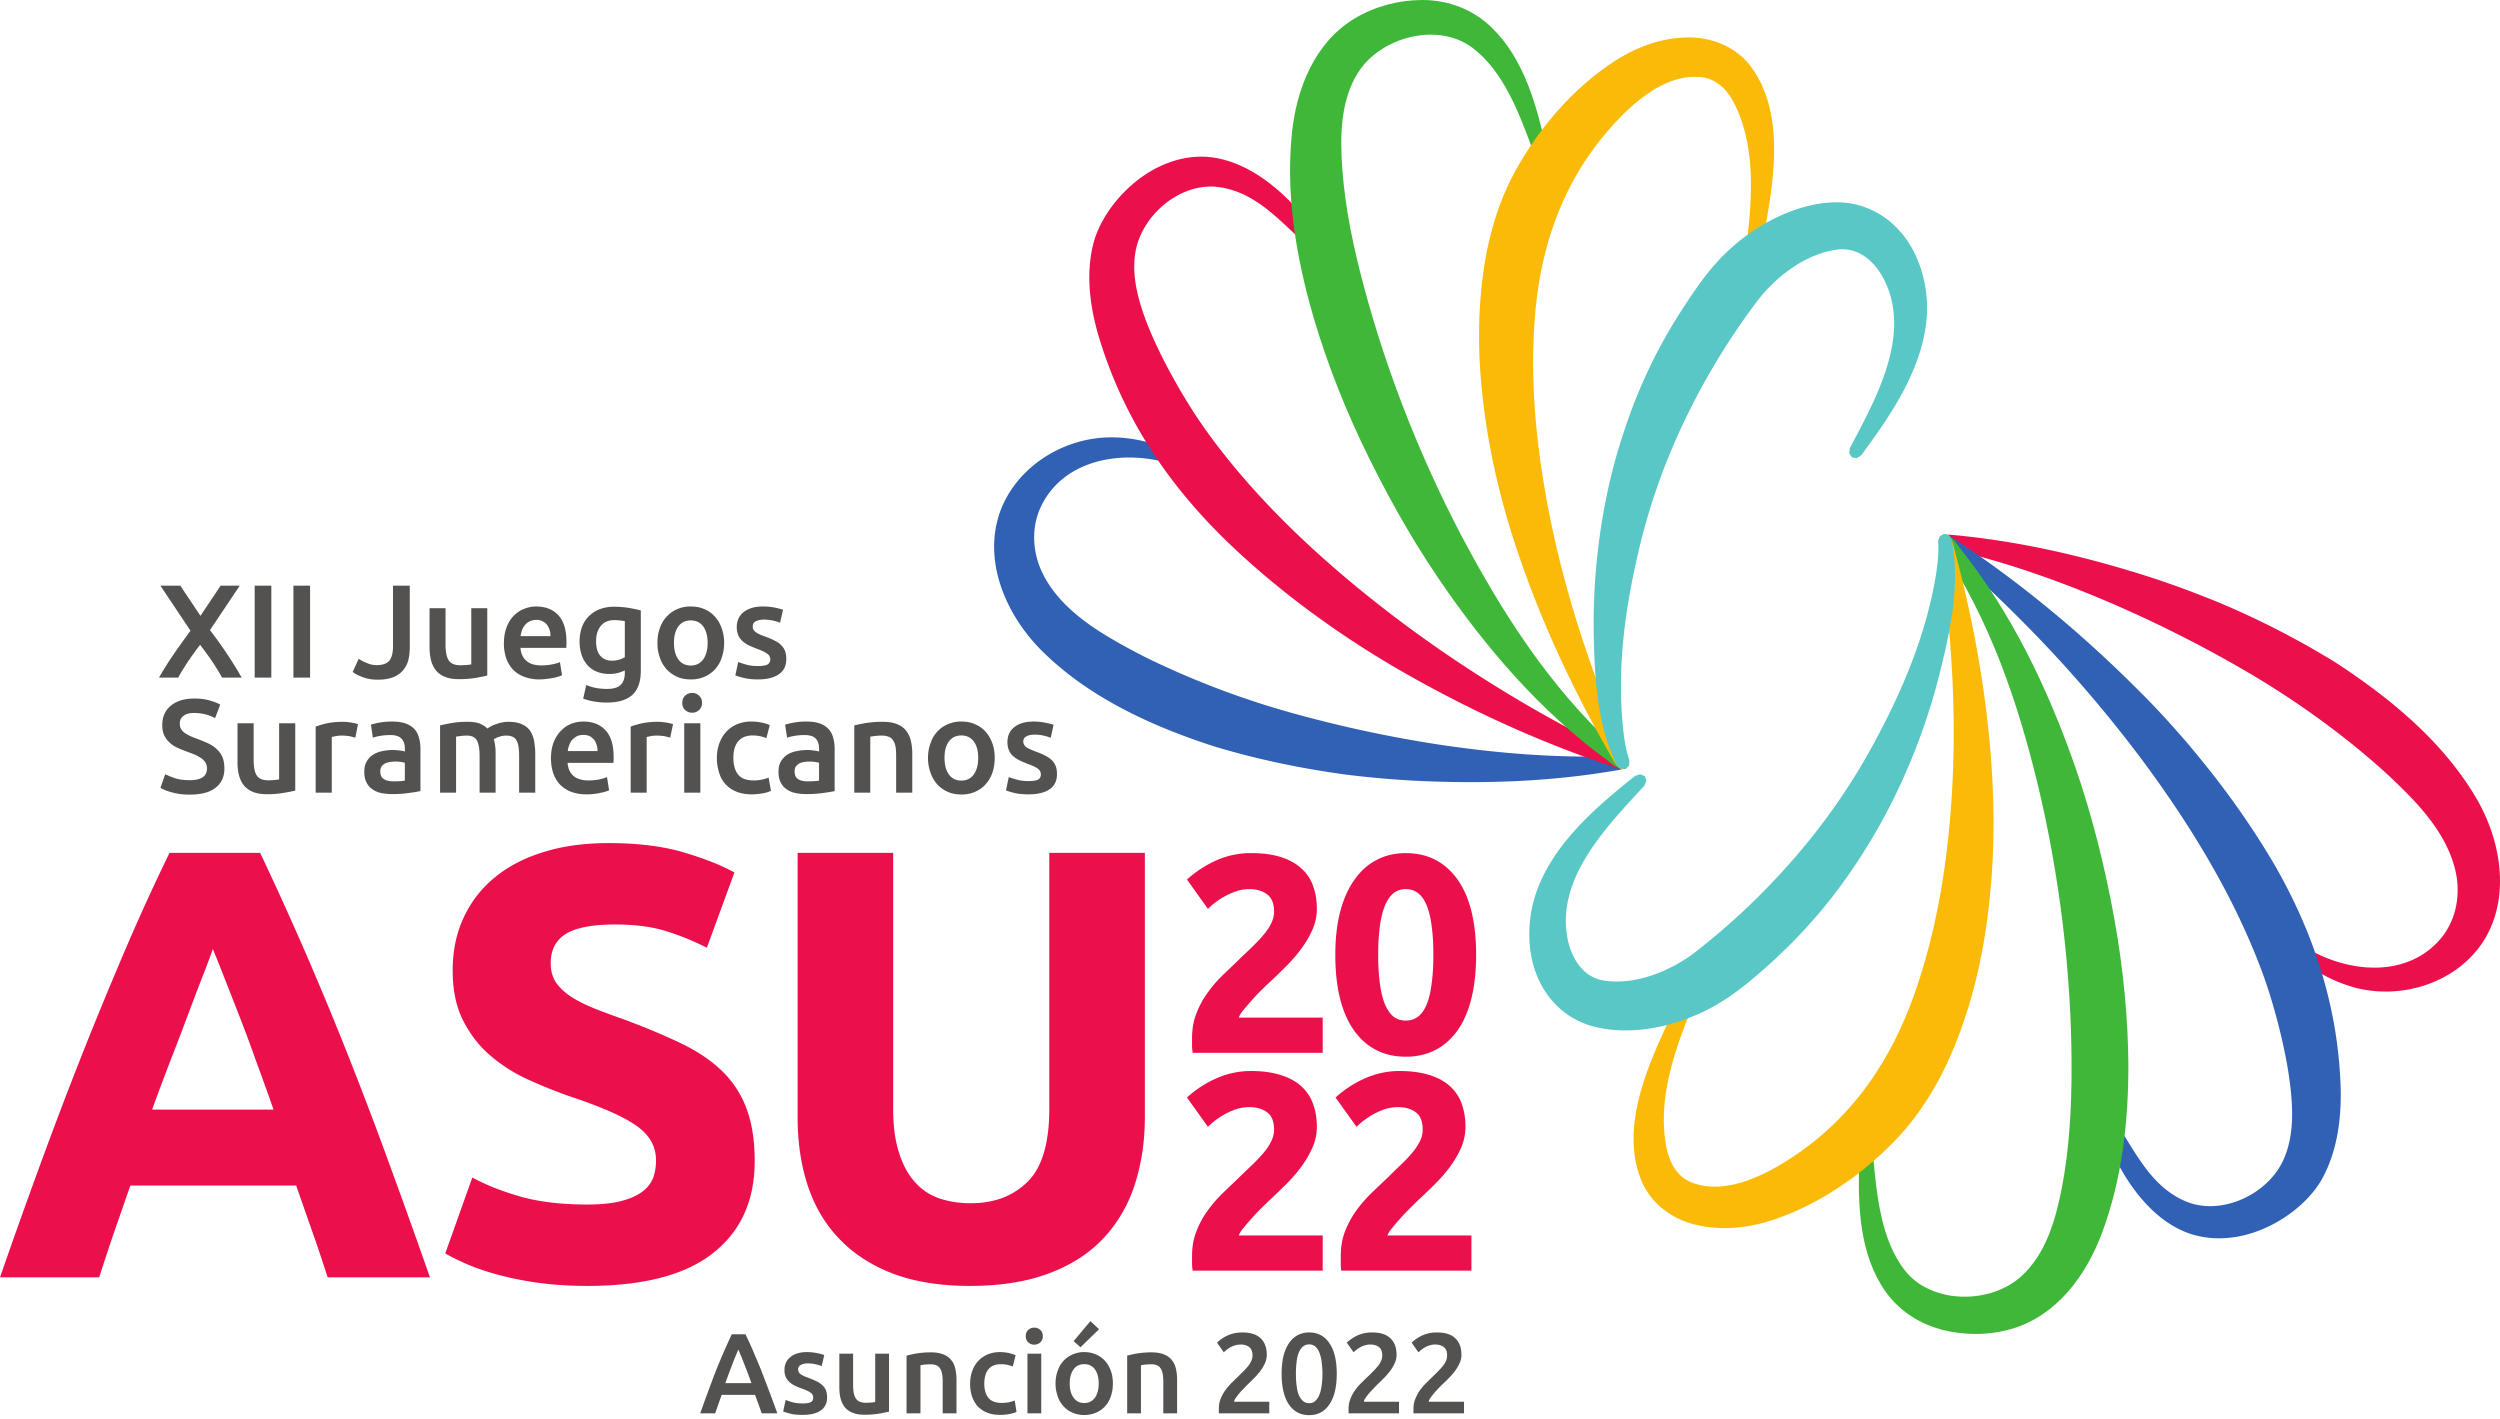 <svg width="400" height="227" viewBox="0 0 200 113.5" xmlns="http://www.w3.org/2000/svg">
  <path d="M88.999 34.988c1.508.01 3.026.353 4.43.936l.312.28c.022.167.042.406.042.406l-.27.292-.417.052-.239-.063c-3.578-.821-7.77.042-9.516 3.505-.884 1.747-.78 3.859.156 5.648 1.508 2.87 4.545 4.618 7.093 5.99.395.209.79.417 1.186.614a68.138 68.138 0 0 0 11.43 4.348 101.023 101.023 0 0 0 12.033 2.59c4.837.717 9.725 1.091 14.478.883l.395.136.198.343-.125.385c-.385.229-.624.26-.894.301-5.315.916-10.723 1.092-16.153.822a78.787 78.787 0 0 1-5.637-.51l-.135-.02c-3.422-.479-6.792-1.186-10.026-2.153l-.115-.032a53.38 53.38 0 0 1-4.462-1.643c-3.36-1.435-6.594-3.276-9.298-5.918-2.766-2.694-4.639-6.719-3.682-10.505.978-3.869 4.868-6.646 9.038-6.687zm0 0" fill="#3061b5"/>
  <path d="M96.144 12.533c3.14.031 5.98 2.267 7.873 4.472.593.687 1.103 1.435 1.706 2.132.104.125.072.083.072.083l.167.385c-.052.156-.115.385-.115.385l-.364.167-.395-.115c-2.267-1.778-4.254-4.618-7.582-5.075-3.037-.416-6.22 2.225-6.688 5.304-.28 1.851.24 3.765.926 5.554 1.061 2.746 3.037 6.22 4.66 8.497 3.92 5.502 8.965 10.162 13.739 13.927 3.848 3.037 7.915 5.772 12.19 8.258 2.433 1.404 4.919 2.735 7.478 3.931l.145.073.302.291.01.406-.29.28-.406.022c-6.22-2.018-12.304-4.816-18.004-8.134a80.455 80.455 0 0 1-4.92-3.14l-.072-.053c-3.214-2.236-6.261-4.711-9.028-7.467-2.767-2.777-5.18-5.908-7.01-9.361A35.305 35.305 0 0 1 88 27.25c-.76-2.424-1.175-5.149-.551-7.686.749-3.09 4.285-6.969 8.57-7.031h.125" fill="#eb0f4c"/>
  <path d="M113.846 0c2.017.01 4.004.749 5.502 2.215 2.61 2.538 3.577 6.251 4.368 9.673l-.052.416s-.28.25-.302.26l-.395-.052-.28-.322c-1.145-3.131-2.403-6.5-4.9-8.373-2.745-2.07-7.363-.884-9.173 2.039-1.373 2.215-1.425 5.023-1.227 7.686.229 3.161.905 6.323 1.726 9.381 1.935 7.26 4.868 14.561 8.435 21.113 3.266 6.002 7.094 11.764 12.554 16.548l.198.374-.104.385-.344.187c-.8-.187-.936-.457-1.269-.707-5.346-3.9-9.766-9.038-13.52-14.571-2.33-3.432-4.369-7.125-6.178-10.931-1.737-3.672-3.183-7.582-4.13-11.098-1.164-4.347-1.861-8.892-1.414-13.437.343-3.62 1.8-7.364 5.013-9.299C109.977.51 111.87.01 113.752 0zm0 0" fill="#3fb83a"/>
  <path d="M135.167 2.995c1.903.021 3.776.79 4.95 2.393 2.528 3.473 1.863 8.403 1.238 12.054a36.488 36.488 0 0 1-.686 3.203l-.24.344s-.363.083-.394.083l-.323-.23-.093-.405c.54-4.18.956-8.611-.926-12.252-.51-.998-1.394-1.872-2.548-2.007-3.12-.364-6.012 2.455-7.915 4.763-3.287 4.015-4.992 8.872-5.43 14.333-.3 3.681-.124 7.498.375 11.201 1.123 8.362 3.64 16.319 7.114 24.306l.021.417-.26.312-.395.02a2.113 2.113 0 0 1-.572-.686c-3.183-5.492-5.887-11.264-7.863-17.276-1.32-4.014-2.267-8.195-2.683-12.522-.302-2.995-.291-6.012.094-8.997.384-3.005 1.248-6.011 2.735-8.622 1.914-3.37 4.535-6.375 7.665-8.445 1.758-1.165 3.786-1.955 5.95-1.987zm0 0" fill="#faba07"/>
  <path d="M147.055 16.183c2.673.052 5.086 1.665 6.292 4.462a10.15 10.15 0 0 1 .75 5.18c-.469 3.952-2.882 7.457-5.19 10.588l-.354.239s-.375-.052-.395-.062l-.219-.323.052-.426c1.997-3.745 4.17-7.811 3.37-11.67-.478-2.267-2.07-4.503-4.379-4.202-2.62.333-5.013 2.278-6.438 4.16a56.086 56.086 0 0 0-6.386 10.838 50.459 50.459 0 0 0-3.068 9.111c-1.071 4.576-1.706 9.132-1.28 13.791.084.988.22 1.987.531 2.933v.416l-.28.292-.396-.01-.312-.282c-1.56-3.1-1.778-6.885-1.851-10.338a50.767 50.767 0 0 1 1.248-12.22c.416-1.82.957-3.589 1.58-5.336a40.923 40.923 0 0 1 4.38-8.778c1.05-1.623 2.173-3.225 3.63-4.566 2.33-2.143 5.574-3.817 8.715-3.797" fill="#59c7c5"/>
  <path d="M188.273 78.972c-1.456-.405-2.83-1.123-4.036-2.049l-.228-.364c.03-.156.062-.385.062-.385l.343-.218.406.062c.073.042.146.084.218.115 3.245 1.716 7.52 1.976 10.11-.915 1.3-1.467 1.737-3.526 1.3-5.502-.718-3.173-3.193-5.637-5.305-7.624a40.292 40.292 0 0 0-.988-.894c-3.016-2.642-6.406-5.076-9.911-7.167a100.051 100.051 0 0 0-10.952-5.605c-4.483-1.956-9.101-3.568-13.75-4.608l-.343-.229-.104-.385.208-.332c.436-.125.676-.094.946-.073 5.367.499 10.64 1.726 15.809 3.39 1.8.583 3.567 1.248 5.315 1.956l.125.052a67.922 67.922 0 0 1 9.131 4.67l.104.062a53.26 53.26 0 0 1 3.88 2.746c2.88 2.257 5.523 4.867 7.457 8.123 1.966 3.318 2.736 7.686.843 11.097-1.945 3.484-6.428 5.159-10.463 4.13-.063-.021-.115-.032-.177-.053" fill="#eb0f4c"/>
  <path d="M175.553 98.806c-3.016-.842-5.18-3.733-6.438-6.354-.395-.822-.697-1.665-1.092-2.497l-.052-.104-.073-.416c.094-.135.219-.332.219-.332l.395-.073.353.218c1.737 2.299 2.913 5.565 6.002 6.865 2.829 1.185 6.594-.541 7.842-3.401.749-1.717.749-3.693.54-5.596-.311-2.923-1.32-6.792-2.298-9.413-2.36-6.334-6.032-12.148-9.662-17.015a104.087 104.087 0 0 0-9.652-11.129 95.347 95.347 0 0 0-6.199-5.73c-.052-.042-.125-.105-.125-.105l-.208-.374.094-.385.343-.197.406.083c5.481 3.567 10.63 7.842 15.278 12.522 1.384 1.373 2.684 2.819 3.953 4.296l.052.072c2.517 2.985 4.826 6.178 6.791 9.548 1.945 3.401 3.464 7.052 4.337 10.869.5 2.132.79 4.327.884 6.542.104 2.538-.208 5.284-1.456 7.572-1.529 2.797-5.949 5.626-10.099 4.566-.052 0-.083-.021-.135-.032" fill="#3061b5"/>
  <path d="M155.22 106.336c-1.956-.53-3.672-1.757-4.743-3.567-1.872-3.12-1.841-6.958-1.727-10.463l.167-.395s.343-.167.364-.167l.364.146.187.385c.302 3.318.634 6.895 2.559 9.36 2.121 2.705 6.885 2.757 9.391.396 1.904-1.779 2.684-4.483 3.183-7.094.593-3.12.76-6.354.76-9.516 0-7.51-.947-15.32-2.684-22.58-1.612-6.646-3.807-13.199-7.842-19.231l-.104-.406.208-.343.384-.104c.718.395.78.687 1.04 1.009 4.15 5.159 7.083 11.264 9.288 17.577 1.363 3.932 2.382 8.009 3.13 12.159.729 4.004 1.114 8.154 1.124 11.794 0 4.493-.51 9.07-2.111 13.344-1.27 3.411-3.64 6.636-7.25 7.676-1.82.53-3.775.52-5.605.052-.032-.01-.052-.021-.084-.032" fill="#3fb83a"/>
  <path d="M135.417 97.922c-1.83-.51-3.443-1.747-4.16-3.609-1.55-3.994.374-8.59 1.924-11.96.457-.989.946-1.966 1.487-2.913l.322-.27s.385.02.406.02l.26.302-.021.427c-1.612 3.9-3.152 8.06-2.278 12.064.24 1.103.863 2.174 1.935 2.6 2.922 1.166 6.448-.81 8.882-2.548 4.222-3.026 7.114-7.27 8.955-12.439 1.237-3.474 2.059-7.218 2.537-10.91 1.082-8.383.708-16.714-.582-25.326l.094-.405.322-.24.395.084c.24.333.312.572.375.821 1.653 6.126 2.777 12.398 3.12 18.722.229 4.212.062 8.497-.645 12.782-.489 2.964-1.28 5.887-2.423 8.674-1.144 2.798-2.767 5.47-4.878 7.613-2.715 2.757-6.022 4.982-9.59 6.178-1.996.666-4.16.895-6.25.375-.063-.01-.125-.031-.188-.042" fill="#faba07"/>
  <path d="M127.377 82.092c-2.58-.728-4.483-2.912-4.93-5.938a10.182 10.182 0 0 1 .614-5.19c1.466-3.692 4.711-6.47 7.748-8.893l.406-.135s.353.146.374.166l.125.364-.166.396c-2.892 3.11-6.043 6.469-6.272 10.4-.125 2.32.832 4.899 3.141 5.2 2.621.354 5.44-.904 7.291-2.36a55.582 55.582 0 0 0 8.976-8.81 50.536 50.536 0 0 0 5.325-8.008c2.226-4.14 4.004-8.383 4.815-12.98.167-.988.292-1.987.23-2.975l.124-.405.343-.208.375.114.228.354c.708 3.4-.062 7.103-.894 10.463a50.017 50.017 0 0 1-4.368 11.472 47.908 47.908 0 0 1-2.902 4.753c-1.81 2.62-3.932 5.044-6.5 7.353-1.436 1.28-2.934 2.538-4.691 3.463-2.808 1.467-6.366 2.237-9.392 1.404" fill="#59c7c5"/>
  <path d="M26.21 102.187c-.375-1.176-.78-2.393-1.217-3.63-.437-1.248-.874-2.486-1.3-3.713H10.432c-.437 1.237-.863 2.475-1.3 3.723a182.529 182.529 0 0 0-1.196 3.62H0a565.507 565.507 0 0 1 3.63-10.141A359.489 359.489 0 0 1 7 83.268a365.049 365.049 0 0 1 3.245-7.811 170.903 170.903 0 0 1 3.317-7.229h7.25a277.322 277.322 0 0 1 3.297 7.229 279.915 279.915 0 0 1 3.276 7.81 321.37 321.37 0 0 1 3.37 8.779c1.144 3.11 2.36 6.48 3.64 10.14zm-9.184-26.262a52.317 52.317 0 0 1-.749 2.007c-.333.853-.707 1.83-1.123 2.944-.416 1.112-.884 2.34-1.404 3.681-.52 1.332-1.05 2.736-1.581 4.213h9.714c-.52-1.488-1.03-2.892-1.519-4.223-.478-1.352-.946-2.58-1.383-3.692-.437-1.113-.821-2.09-1.154-2.944-.333-.842-.593-1.508-.801-1.986M46.99 96.362c1.082 0 1.976-.093 2.673-.27.707-.187 1.27-.427 1.695-.739.417-.312.718-.676.885-1.102.156-.427.239-.895.239-1.425 0-1.113-.52-2.028-1.57-2.767-1.04-.738-2.84-1.529-5.388-2.371a40.801 40.801 0 0 1-3.339-1.352 12.505 12.505 0 0 1-2.985-1.914c-.884-.759-1.602-1.695-2.153-2.787-.562-1.103-.832-2.434-.832-3.994 0-1.57.291-2.985.884-4.243a8.963 8.963 0 0 1 2.496-3.214c1.071-.884 2.382-1.56 3.921-2.028 1.53-.479 3.266-.708 5.19-.708 2.288 0 4.264.24 5.939.728 1.664.49 3.037 1.03 4.108 1.623l-2.205 6.022a20.637 20.637 0 0 0-3.161-1.3c-1.155-.375-2.559-.562-4.182-.562-1.83 0-3.151.26-3.952.76-.8.509-1.196 1.29-1.196 2.33 0 .623.146 1.143.437 1.57.291.426.718.81 1.248 1.154.54.343 1.165.645 1.862.926.707.28 1.477.561 2.33.863 1.768.655 3.296 1.3 4.607 1.935 1.31.634 2.392 1.372 3.266 2.225a8.017 8.017 0 0 1 1.924 2.996c.426 1.133.645 2.527.645 4.16 0 3.172-1.113 5.627-3.339 7.374-2.215 1.747-5.564 2.621-10.047 2.621-1.498 0-2.85-.094-4.067-.27a25.8 25.8 0 0 1-3.203-.656c-.936-.26-1.737-.54-2.403-.832-.676-.301-1.237-.572-1.695-.842l2.164-6.074c1.008.561 2.256 1.06 3.744 1.498 1.487.436 3.307.665 5.46.665M77.579 102.873c-2.382 0-4.442-.333-6.178-.998-1.727-.666-3.162-1.602-4.285-2.798-1.134-1.186-1.966-2.61-2.507-4.265-.54-1.643-.8-3.463-.8-5.46V68.228h7.644v20.49c0 1.373.156 2.537.468 3.494.301.968.728 1.758 1.268 2.35a4.527 4.527 0 0 0 1.966 1.311c.76.26 1.602.385 2.517.385 1.862 0 3.37-.572 4.535-1.716 1.154-1.144 1.737-3.089 1.737-5.824v-20.49h7.644v21.124c0 1.997-.28 3.817-.832 5.492-.551 1.664-1.404 3.089-2.548 4.285-1.134 1.196-2.59 2.111-4.358 2.766-1.768.656-3.858.978-6.271.978M105.348 72.711c0 .572-.114 1.113-.343 1.643-.229.52-.52 1.03-.884 1.519-.354.489-.76.957-1.206 1.404-.458.458-.895.884-1.332 1.29-.228.208-.468.447-.738.707-.26.26-.51.53-.749.8-.239.271-.447.52-.645.75-.187.239-.301.426-.343.582h6.708v2.819h-10.4a3.64 3.64 0 0 1-.052-.635v-.54c0-.729.114-1.384.353-1.987.23-.603.53-1.155.916-1.675.374-.52.79-.998 1.269-1.456.468-.447.946-.894 1.404-1.352.364-.343.707-.666 1.019-.978.312-.312.593-.603.832-.904.24-.292.426-.583.562-.874.135-.291.208-.593.208-.884 0-.666-.198-1.134-.572-1.404-.375-.27-.843-.406-1.394-.406-.406 0-.78.063-1.134.198-.353.125-.676.27-.967.447a5.326 5.326 0 0 0-.76.52 5.716 5.716 0 0 0-.467.416l-1.675-2.35a9.04 9.04 0 0 1 2.32-1.519 6.747 6.747 0 0 1 2.818-.593c.915 0 1.706.104 2.361.312.666.208 1.206.51 1.633.895.426.374.749.842.946 1.393.208.552.312 1.165.312 1.862M118.09 76.383c0 2.62-.5 4.638-1.488 6.053-1.009 1.393-2.382 2.1-4.14 2.1-1.757 0-3.14-.707-4.14-2.1-.998-1.415-1.497-3.433-1.497-6.053 0-1.311.136-2.465.395-3.474.27-.999.645-1.852 1.145-2.538.488-.697 1.081-1.227 1.778-1.581.687-.364 1.467-.54 2.32-.54 1.757 0 3.13.706 4.139 2.11.988 1.394 1.487 3.402 1.487 6.023m-3.422 0c0-.79-.03-1.488-.114-2.133-.073-.634-.187-1.185-.354-1.653-.166-.468-.395-.832-.676-1.082-.291-.26-.645-.385-1.06-.385-.417 0-.77.125-1.051.385-.28.25-.5.614-.676 1.082a7.51 7.51 0 0 0-.364 1.653 16.715 16.715 0 0 0-.115 2.133c0 .78.032 1.497.115 2.132.073.655.197 1.206.364 1.674.177.468.395.822.676 1.082.28.25.634.374 1.05.374.416 0 .77-.125 1.061-.374.281-.26.51-.614.676-1.082.167-.468.281-1.02.354-1.674.083-.635.114-1.352.114-2.132M105.348 90.143a4.05 4.05 0 0 1-.343 1.643c-.229.53-.52 1.03-.884 1.529-.354.489-.76.946-1.206 1.404-.458.447-.895.874-1.332 1.28-.228.218-.468.446-.738.717-.26.26-.51.52-.749.8-.239.26-.447.52-.645.75-.187.228-.301.426-.343.572h6.708v2.818h-10.4a3.425 3.425 0 0 1-.052-.624v-.551c0-.718.114-1.383.353-1.987.23-.593.53-1.154.916-1.674.374-.51.79-.999 1.269-1.446.468-.457.946-.905 1.404-1.352.364-.354.707-.676 1.019-.978.312-.312.593-.613.832-.904.24-.292.426-.593.562-.874.135-.302.208-.593.208-.895 0-.665-.198-1.133-.572-1.393-.375-.281-.843-.406-1.394-.406-.406 0-.78.063-1.134.187a5.926 5.926 0 0 0-1.726.968 8.728 8.728 0 0 0-.468.416l-1.675-2.34a8.527 8.527 0 0 1 2.32-1.52 6.754 6.754 0 0 1 2.818-.602c.915 0 1.706.114 2.361.322.666.208 1.206.5 1.633.884.426.385.749.853.946 1.404.208.541.312 1.165.312 1.852M117.236 90.143a4.22 4.22 0 0 1-.332 1.643c-.23.53-.52 1.03-.885 1.529-.353.489-.759.946-1.216 1.404a49.79 49.79 0 0 1-1.332 1.28c-.218.218-.468.446-.728.717-.26.26-.52.52-.749.8-.25.26-.457.52-.644.75-.188.228-.312.426-.354.572h6.719v2.818h-10.411a3.54 3.54 0 0 1-.042-.624v-.551c0-.718.115-1.383.343-1.987.24-.593.541-1.154.916-1.674.374-.51.8-.999 1.269-1.446l1.414-1.352c.354-.354.697-.676 1.009-.978.322-.312.593-.613.832-.904.24-.292.426-.593.562-.874.145-.302.208-.593.208-.895 0-.665-.188-1.133-.562-1.393-.374-.281-.843-.406-1.394-.406-.416 0-.79.063-1.144.187-.353.125-.676.281-.967.448-.291.176-.54.353-.76.52a8.738 8.738 0 0 0-.467.416l-1.675-2.34a8.527 8.527 0 0 1 2.32-1.52 6.801 6.801 0 0 1 2.828-.602c.916 0 1.696.114 2.361.322.666.208 1.207.5 1.633.884.427.385.75.853.947 1.404a5.4 5.4 0 0 1 .301 1.852" fill="#eb0f4c"/>
  <path d="M60.938 113.066c-.084-.24-.177-.49-.26-.739-.094-.239-.188-.489-.271-.738h-2.673c-.094.25-.177.499-.26.749-.094.25-.177.488-.26.728h-1.196c.239-.666.457-1.29.676-1.862.208-.572.416-1.123.613-1.633.208-.51.416-.998.614-1.466.208-.458.406-.916.624-1.363h1.092c.218.447.427.905.624 1.363.198.468.406.956.614 1.466.197.51.405 1.06.624 1.633.218.572.447 1.196.686 1.862zm-1.873-5.097c-.135.323-.301.708-.478 1.176-.177.457-.364.956-.562 1.508h2.09a44.626 44.626 0 0 0-.571-1.519 21.118 21.118 0 0 0-.479-1.165M64.224 112.275c.291 0 .5-.031.635-.104.135-.062.197-.187.197-.364 0-.156-.062-.28-.208-.395-.145-.104-.374-.208-.707-.333a4.016 4.016 0 0 1-.551-.229 1.525 1.525 0 0 1-.437-.29 1.342 1.342 0 0 1-.291-.396 1.341 1.341 0 0 1-.104-.572c0-.437.166-.79.488-1.04.312-.25.76-.385 1.31-.385.282 0 .552.031.812.083.25.052.447.104.572.156l-.208.884c-.114-.052-.27-.093-.457-.145a3.18 3.18 0 0 0-.666-.073c-.218 0-.406.041-.54.125a.36.36 0 0 0-.22.343c0 .083.022.156.042.218a.43.43 0 0 0 .146.167c.062.052.156.104.27.156.104.052.24.104.396.156.26.104.488.197.676.29.176.094.322.198.447.323.114.115.208.25.26.406.052.146.083.333.083.551 0 .447-.177.801-.51 1.03-.332.239-.821.353-1.445.353-.427 0-.76-.03-1.02-.104-.249-.072-.436-.124-.54-.166l.197-.926c.156.063.364.136.583.198.228.052.488.083.79.083M71.12 112.93c-.208.052-.49.104-.832.167a7.488 7.488 0 0 1-1.124.083c-.384 0-.707-.052-.967-.166a1.554 1.554 0 0 1-.624-.448 2.115 2.115 0 0 1-.333-.707 3.942 3.942 0 0 1-.093-.894v-2.673h1.102v2.506c0 .51.073.874.229 1.092.145.219.405.333.78.333.135 0 .27-.01.426-.02.146-.011.25-.021.333-.042v-3.87h1.103zM72.524 108.448c.218-.052.5-.125.832-.177a7.526 7.526 0 0 1 1.134-.083c.395 0 .717.062.977.166.27.104.479.25.624.447.167.188.27.416.333.697.062.27.094.562.094.884v2.684h-1.103v-2.507a3 3 0 0 0-.052-.655 1.035 1.035 0 0 0-.166-.437.644.644 0 0 0-.302-.25 1.346 1.346 0 0 0-.488-.072c-.136 0-.281.01-.437.02-.146.021-.26.042-.333.052v3.849h-1.113zM77.61 110.684c0-.343.052-.676.166-.988a2.203 2.203 0 0 1 1.207-1.331c.301-.125.624-.198.988-.198.457 0 .884.083 1.279.25l-.229.904a3.639 3.639 0 0 0-.437-.135 2.754 2.754 0 0 0-.52-.052c-.426 0-.759.135-.988.406-.218.27-.332.655-.332 1.144 0 .478.104.853.322 1.134.208.27.572.416 1.071.416.198 0 .375-.021.562-.052.187-.042.343-.084.478-.146l.146.915c-.115.063-.302.115-.551.167-.24.052-.5.072-.76.072-.405 0-.759-.062-1.06-.187a2.193 2.193 0 0 1-.76-.52 2.343 2.343 0 0 1-.436-.79 3.154 3.154 0 0 1-.146-1.01M83.424 106.898a.62.62 0 0 1-.198.489.701.701 0 0 1-.489.187.694.694 0 0 1-.478-.187.62.62 0 0 1-.198-.489c0-.218.063-.385.198-.5a.65.65 0 0 1 .478-.186c.188 0 .354.052.49.187.134.114.197.28.197.5m-.125 6.167h-1.103v-4.774H83.3zM89.03 110.674c0 .384-.052.728-.167 1.04a2.2 2.2 0 0 1-.457.79 2.097 2.097 0 0 1-.728.51 2.315 2.315 0 0 1-.936.187 2.28 2.28 0 0 1-.936-.187 1.967 1.967 0 0 1-.718-.51 2.076 2.076 0 0 1-.468-.79 2.986 2.986 0 0 1-.177-1.04c0-.375.062-.718.177-1.02.104-.312.26-.582.468-.79.208-.229.447-.395.728-.51a2.23 2.23 0 0 1 .926-.187c.332 0 .644.062.925.187.281.115.52.281.728.51.198.208.354.478.468.79.115.302.167.645.167 1.02m-1.134 0c0-.479-.104-.843-.302-1.124-.208-.28-.488-.416-.852-.416-.375 0-.656.135-.853.416-.208.281-.312.645-.312 1.124 0 .488.104.863.312 1.144.197.28.478.426.853.426.364 0 .644-.146.852-.426.198-.281.302-.656.302-1.144m.031-4.338-1.487 1.446-.551-.489 1.341-1.601zM90.174 108.448c.218-.052.489-.125.832-.177a7.527 7.527 0 0 1 1.134-.083c.395 0 .717.062.977.166.26.104.468.25.624.447.156.188.27.416.333.697.062.27.094.562.094.884v2.684h-1.103v-2.507c0-.26-.021-.478-.052-.655a1.035 1.035 0 0 0-.166-.437.644.644 0 0 0-.302-.25 1.346 1.346 0 0 0-.488-.072c-.136 0-.281.01-.437.02-.156.021-.26.042-.344.052v3.849h-1.102zM101.344 108.385c0 .219-.052.437-.135.645a3.335 3.335 0 0 1-.354.614 6.2 6.2 0 0 1-.489.572 26.7 26.7 0 0 1-.55.54c-.095.094-.209.209-.323.334-.125.124-.24.25-.354.384-.104.125-.197.25-.28.364a.73.73 0 0 0-.136.302h2.819v.926h-4.025c-.011-.042-.011-.104-.011-.167v-.166c0-.291.041-.562.135-.811.104-.24.219-.479.375-.687.156-.218.322-.416.51-.603.197-.187.374-.375.571-.551.136-.146.281-.281.416-.416.136-.136.25-.27.354-.396a1.65 1.65 0 0 0 .24-.405 1.02 1.02 0 0 0 .093-.427c0-.312-.094-.54-.27-.676a1.096 1.096 0 0 0-.666-.197 1.4 1.4 0 0 0-.479.073c-.145.041-.28.104-.395.166-.104.073-.208.135-.291.208-.083.073-.146.125-.198.177l-.54-.78c.25-.24.55-.437.894-.593a2.87 2.87 0 0 1 1.113-.219c.676 0 1.175.156 1.498.479.312.312.478.749.478 1.31M106.94 109.904c0 1.06-.198 1.882-.593 2.454-.385.572-.926.853-1.612.853-.687 0-1.228-.28-1.623-.853-.385-.572-.582-1.393-.582-2.454 0-.53.052-1.009.145-1.415.105-.416.25-.759.448-1.04.187-.28.416-.489.686-.634a1.96 1.96 0 0 1 .926-.219c.686 0 1.227.281 1.612.853.395.562.593 1.384.593 2.455m-1.144 0c0-.333-.022-.635-.063-.926a2.934 2.934 0 0 0-.176-.749 1.336 1.336 0 0 0-.323-.499.75.75 0 0 0-.5-.177.778.778 0 0 0-.509.177c-.135.125-.25.291-.333.5a2.952 2.952 0 0 0-.166.748 6.548 6.548 0 0 0-.052.926c0 .322.01.634.052.915.031.291.083.541.166.749.084.208.198.374.333.5a.734.734 0 0 0 .51.186.709.709 0 0 0 .5-.187 1.34 1.34 0 0 0 .322-.499c.083-.208.145-.458.176-.749.042-.28.063-.593.063-.915M111.724 108.385c0 .219-.042.437-.135.645a3.337 3.337 0 0 1-.354.614 6.202 6.202 0 0 1-.489.572c-.187.187-.364.364-.55.54-.095.094-.209.209-.323.334-.125.124-.24.25-.354.384-.104.125-.198.25-.28.364-.084.125-.126.219-.126.302h2.808v.926h-4.025c-.01-.042-.01-.104-.01-.167v-.166c0-.291.041-.562.145-.811a2.9 2.9 0 0 1 .364-.687c.156-.218.323-.416.51-.603.198-.187.385-.375.572-.551l.416-.416c.135-.136.25-.27.354-.396a1.65 1.65 0 0 0 .239-.405 1.02 1.02 0 0 0 .094-.427c0-.312-.094-.54-.27-.676a1.096 1.096 0 0 0-.666-.197 1.4 1.4 0 0 0-.479.073c-.146.041-.28.104-.385.166-.114.073-.218.135-.301.208-.083.073-.156.125-.188.177l-.55-.78c.26-.24.561-.437.894-.593a2.87 2.87 0 0 1 1.113-.219c.676 0 1.175.156 1.498.479.322.312.478.749.478 1.31M116.914 108.385c0 .219-.042.437-.135.645a3.337 3.337 0 0 1-.354.614 4.925 4.925 0 0 1-.489.572c-.177.187-.364.364-.551.54l-.333.334c-.114.124-.229.25-.343.384-.104.125-.198.25-.28.364-.084.125-.126.219-.126.302h2.819v.926h-4.036c-.01-.042-.01-.104-.01-.167v-.166c0-.291.041-.562.145-.811.094-.24.219-.479.364-.687.156-.218.323-.416.52-.603.188-.187.375-.375.562-.551l.416-.416c.135-.136.25-.27.354-.396.104-.135.187-.27.25-.405.051-.135.082-.281.082-.427 0-.312-.083-.54-.27-.676a1.096 1.096 0 0 0-.666-.197 1.4 1.4 0 0 0-.478.073c-.146.041-.27.104-.385.166-.114.073-.218.135-.302.208-.083.073-.145.125-.197.177l-.54-.78c.26-.24.55-.437.894-.593a2.832 2.832 0 0 1 1.113-.219c.676 0 1.175.156 1.498.479.322.312.478.749.478 1.31M17.764 54.208a16.384 16.384 0 0 0-.78-1.279 24.525 24.525 0 0 0-.977-1.342c-.136.177-.292.375-.458.614-.166.229-.333.468-.5.707-.166.25-.311.489-.457.718-.135.218-.25.416-.333.582H12.72a26.55 26.55 0 0 1 1.134-1.81c.426-.623.894-1.268 1.383-1.944l-2.403-3.599h1.592l1.612 2.413 1.612-2.413h1.529l-2.382 3.557a30.85 30.85 0 0 1 1.456 2.039c.427.644.78 1.227 1.082 1.757zM20.375 46.855h1.331v7.353h-1.331ZM23.474 46.855h1.332v7.353h-1.332zM32.783 51.785c0 .364-.042.697-.115 1.02a2.074 2.074 0 0 1-.416.81 1.92 1.92 0 0 1-.78.552c-.332.135-.749.208-1.248.208-.468 0-.873-.073-1.217-.208-.343-.125-.613-.26-.79-.416l.478-1.05c.177.124.396.238.656.342.26.115.52.167.79.167.447 0 .78-.115.988-.333.198-.229.312-.624.312-1.175v-4.847h1.342zM38.982 54.042c-.25.062-.562.125-.968.197a8.392 8.392 0 0 1-1.3.094c-.447 0-.821-.062-1.123-.187a1.813 1.813 0 0 1-.728-.53 2.256 2.256 0 0 1-.385-.812 4.555 4.555 0 0 1-.114-1.04v-3.11h1.279v2.913c0 .592.094 1.019.26 1.268.177.26.489.385.915.385.156 0 .312-.01.49-.02.176-.01.3-.032.394-.053v-4.493h1.28zM40.313 51.463c0-.49.073-.916.218-1.29.136-.364.333-.676.572-.915.24-.25.52-.427.832-.552.312-.124.635-.187.957-.187.76 0 1.363.24 1.79.718.426.468.634 1.175.634 2.122v.228c-.011.094-.011.177-.011.24h-3.671c.041.447.197.8.478 1.04.28.25.676.364 1.217.364.312 0 .593-.032.853-.084.26-.052.457-.114.613-.176l.167 1.05c-.073.031-.167.073-.291.104-.125.042-.27.083-.427.114a6.964 6.964 0 0 1-.52.073c-.177.021-.364.042-.562.042a3.37 3.37 0 0 1-1.268-.229 2.27 2.27 0 0 1-.895-.603 2.563 2.563 0 0 1-.52-.915 3.618 3.618 0 0 1-.166-1.144m3.723-.573a1.444 1.444 0 0 0-.291-.926 1.005 1.005 0 0 0-.353-.27 1.028 1.028 0 0 0-.49-.104c-.197 0-.374.042-.52.115a1.04 1.04 0 0 0-.374.291 1.38 1.38 0 0 0-.25.416 3.612 3.612 0 0 0-.114.478zM51.265 53.647c0 .884-.229 1.539-.676 1.945-.447.405-1.134.613-2.06.613-.343 0-.665-.031-.998-.083a5.093 5.093 0 0 1-.874-.229l.24-1.092c.218.094.468.167.748.229.27.052.583.083.905.083.52 0 .884-.104 1.103-.322.218-.208.332-.53.332-.947v-.208a3.394 3.394 0 0 1-.51.187 2.5 2.5 0 0 1-.717.094c-.353 0-.676-.052-.967-.166a2.015 2.015 0 0 1-.76-.5 2.364 2.364 0 0 1-.488-.821 3.432 3.432 0 0 1-.177-1.144c0-.396.073-.77.187-1.113.125-.343.312-.624.552-.874.239-.229.52-.426.863-.561a3.128 3.128 0 0 1 1.154-.198c.416 0 .811.031 1.196.094.364.062.687.135.947.197zm-3.578-2.361c0 .55.125.946.354 1.196.239.26.551.374.925.374a2 2 0 0 0 1.02-.28v-2.882a2.42 2.42 0 0 0-.344-.052 3.418 3.418 0 0 0-.51-.03c-.467 0-.82.155-1.07.467-.25.302-.375.707-.375 1.207M57.932 51.431c0 .437-.073.832-.198 1.196a2.56 2.56 0 0 1-.54.926c-.23.25-.52.447-.843.593a2.69 2.69 0 0 1-1.092.208c-.395 0-.76-.063-1.082-.208a2.686 2.686 0 0 1-.842-.593 2.72 2.72 0 0 1-.541-.926 3.395 3.395 0 0 1-.198-1.196c0-.447.063-.842.198-1.196.125-.364.312-.665.551-.915.24-.26.52-.458.843-.593a2.625 2.625 0 0 1 1.07-.208c.386 0 .75.063 1.082.208.333.135.604.333.843.593.229.25.416.551.54.915.136.354.209.75.209 1.196m-1.321 0c0-.55-.125-.998-.354-1.32-.239-.313-.572-.479-.998-.479-.427 0-.76.166-.988.478-.24.323-.354.77-.354 1.321 0 .552.115.999.354 1.321.228.323.561.489.988.489.426 0 .759-.166.998-.489.229-.322.354-.77.354-1.32M60.646 53.283c.344 0 .583-.042.739-.115.156-.083.239-.229.239-.426a.53.53 0 0 0-.25-.447c-.166-.125-.447-.26-.832-.396-.228-.093-.437-.176-.634-.27a2.3 2.3 0 0 1-.51-.343 1.333 1.333 0 0 1-.333-.458 1.586 1.586 0 0 1-.124-.666c0-.51.187-.904.561-1.206.385-.291.884-.437 1.529-.437.333 0 .645.031.936.083.302.063.52.125.676.177l-.239 1.04a3.078 3.078 0 0 0-.54-.166 3.325 3.325 0 0 0-.76-.083c-.27 0-.478.052-.645.135a.43.43 0 0 0-.239.405c0 .094.01.177.042.24a.734.734 0 0 0 .166.197c.083.063.187.125.312.187.125.063.28.125.468.188.302.114.562.218.77.332.218.104.395.23.53.375.135.135.24.291.302.468a1.9 1.9 0 0 1 .093.634c0 .53-.197.936-.592 1.207-.385.27-.947.416-1.675.416-.489 0-.884-.052-1.186-.135a4.894 4.894 0 0 1-.624-.188l.23-1.07c.186.072.415.145.675.218.27.072.572.104.915.104M15.175 62.414c.488 0 .832-.083 1.06-.25.219-.155.323-.384.323-.686a.903.903 0 0 0-.115-.457 1.2 1.2 0 0 0-.312-.343 3.297 3.297 0 0 0-.51-.292c-.197-.083-.426-.166-.675-.26-.26-.093-.5-.187-.739-.301a2.156 2.156 0 0 1-.624-.406 1.865 1.865 0 0 1-.437-.582c-.114-.23-.166-.5-.166-.822 0-.666.229-1.186.686-1.56.468-.385 1.092-.572 1.883-.572.458 0 .874.052 1.227.156.354.104.635.208.843.333l-.416 1.081c-.24-.135-.5-.239-.79-.312a4.112 4.112 0 0 0-.885-.104c-.364 0-.645.073-.842.23-.208.145-.302.353-.302.623 0 .167.031.302.094.416.072.125.166.229.291.323.125.083.27.166.437.25.166.072.343.155.551.218.343.135.655.26.926.384.27.136.499.292.686.479.187.177.333.385.437.634.094.24.146.541.146.884 0 .666-.24 1.186-.708 1.54-.468.374-1.154.55-2.07.55-.301 0-.582-.02-.831-.051a7.274 7.274 0 0 1-.666-.146c-.198-.062-.364-.114-.51-.177-.135-.062-.25-.114-.333-.166l.385-1.092c.198.104.458.208.78.322.323.104.718.156 1.176.156M23.62 63.246c-.25.063-.572.125-.967.188a7.28 7.28 0 0 1-1.31.104c-.438 0-.812-.063-1.114-.188a1.916 1.916 0 0 1-.728-.53 2.256 2.256 0 0 1-.385-.811 4.148 4.148 0 0 1-.114-1.04v-3.11h1.29v2.912c0 .593.083 1.02.25 1.269.176.26.478.385.914.385.156 0 .323-.01.49-.021.176-.02.3-.031.384-.052v-4.493h1.29zM28.425 59.013c-.114-.03-.26-.072-.447-.114a3.984 3.984 0 0 0-.655-.052c-.136 0-.292.01-.448.042-.166.03-.27.052-.332.072v4.452h-1.29v-5.284c.25-.093.561-.187.925-.27a6.509 6.509 0 0 1 1.54-.104c.114.01.229.031.343.042l.322.062c.105.031.198.052.26.073zM31.379 57.724c.426 0 .78.052 1.071.156.291.104.52.26.707.447.167.187.292.416.364.697.073.27.115.561.115.894v3.37c-.208.042-.5.094-.905.146a8.804 8.804 0 0 1-1.352.093c-.333 0-.635-.03-.915-.093a1.785 1.785 0 0 1-.697-.312 1.323 1.323 0 0 1-.458-.552c-.114-.228-.166-.499-.166-.832 0-.322.062-.592.187-.81a1.55 1.55 0 0 1 .5-.542c.218-.135.457-.239.738-.29.28-.063.572-.095.873-.095.146 0 .292.01.448.032.156.01.322.041.499.083v-.208c0-.146-.01-.291-.052-.427a.894.894 0 0 0-.187-.353.737.737 0 0 0-.354-.24 1.555 1.555 0 0 0-.54-.083c-.302 0-.573.021-.823.063a3.97 3.97 0 0 0-.603.145l-.156-1.04a5.17 5.17 0 0 1 .707-.166c.312-.063.645-.083.999-.083m.114 4.784c.385 0 .687-.02.895-.062V61.02a2.955 2.955 0 0 0-.302-.063 3.024 3.024 0 0 0-.873 0c-.146.021-.281.063-.396.115a.947.947 0 0 0-.29.239.758.758 0 0 0-.105.385c0 .312.104.52.291.634.187.125.448.177.78.177M38.368 60.49c0-.582-.073-.998-.218-1.258-.146-.26-.416-.385-.812-.385-.145 0-.29.01-.468.031-.166.021-.301.042-.384.052v4.483h-1.28v-5.377c.24-.063.572-.135.968-.198a7.07 7.07 0 0 1 1.269-.094c.384 0 .696.052.946.146.24.104.447.229.603.395.083-.062.177-.124.302-.187a1.83 1.83 0 0 1 .405-.166 2.22 2.22 0 0 1 .468-.135c.167-.042.333-.052.5-.052.437 0 .79.062 1.071.187.28.125.5.29.655.51.156.228.27.499.333.81.052.323.094.666.094 1.04v3.12h-1.29V60.49c0-.582-.062-.998-.208-1.258s-.416-.385-.822-.385c-.207 0-.395.031-.582.104a1.412 1.412 0 0 0-.416.198c.062.166.094.364.114.561.032.198.032.406.032.635v3.068h-1.28ZM44.078 60.657c0-.479.073-.916.218-1.28.146-.374.344-.676.583-.915.239-.25.51-.437.821-.561a2.78 2.78 0 0 1 .957-.177c.77 0 1.363.239 1.79.707.436.468.644 1.186.644 2.122v.239c-.01.094-.01.166-.021.24h-3.661c.03.446.187.79.468 1.04.28.238.686.363 1.217.363.312 0 .592-.031.853-.083.26-.062.468-.114.613-.187l.167 1.06c-.073.032-.167.073-.292.105-.125.041-.26.072-.426.104a5.09 5.09 0 0 1-1.071.114c-.49 0-.916-.073-1.28-.218a2.472 2.472 0 0 1-.894-.604 2.563 2.563 0 0 1-.52-.915 4.014 4.014 0 0 1-.167-1.154m3.724-.572c0-.177-.021-.344-.073-.5a1.303 1.303 0 0 0-.208-.416 1.318 1.318 0 0 0-.353-.28 1.188 1.188 0 0 0-.5-.094c-.197 0-.364.031-.52.104-.145.083-.27.177-.374.291-.104.125-.177.26-.24.427a2.204 2.204 0 0 0-.114.468zM53.615 59.013a8.048 8.048 0 0 0-.436-.114 3.984 3.984 0 0 0-.656-.052c-.145 0-.29.01-.457.042-.156.03-.26.052-.333.072v4.452h-1.28v-5.284c.25-.093.562-.187.926-.27a6.428 6.428 0 0 1 1.54-.104c.104.01.218.031.332.042.115.02.23.041.333.062.104.031.187.052.26.073zM56.164 56.236c0 .24-.083.427-.24.572a.781.781 0 0 1-.54.208.84.84 0 0 1-.572-.208c-.156-.145-.23-.332-.23-.572 0-.25.074-.447.23-.582a.802.802 0 0 1 .572-.218c.208 0 .395.072.54.218.157.135.24.333.24.582m-.136 7.177h-1.29v-5.554h1.29zM57.35 60.636c0-.406.062-.79.186-1.144.136-.364.312-.666.552-.936.239-.26.53-.468.873-.614a2.841 2.841 0 0 1 1.144-.218c.52 0 1.02.093 1.477.28l-.27 1.051a2.825 2.825 0 0 0-1.103-.218c-.51 0-.884.156-1.154.468-.26.312-.385.759-.385 1.33 0 .563.125.989.364 1.311.25.323.666.49 1.259.49.218 0 .436-.022.644-.063a2.69 2.69 0 0 0 .552-.167l.187 1.061a2.384 2.384 0 0 1-.645.198 4.993 4.993 0 0 1-.884.083c-.478 0-.884-.073-1.238-.218a2.306 2.306 0 0 1-1.383-1.53 3.747 3.747 0 0 1-.177-1.164M64.515 57.724c.427 0 .79.052 1.082.156.28.104.52.26.686.447.177.187.302.416.375.697.073.27.114.561.114.894v3.37c-.197.042-.499.094-.894.146a8.945 8.945 0 0 1-1.363.093c-.332 0-.634-.03-.915-.093a1.785 1.785 0 0 1-.697-.312 1.323 1.323 0 0 1-.457-.552c-.115-.228-.167-.499-.167-.832 0-.322.063-.592.187-.81.125-.22.292-.396.5-.542.218-.135.457-.239.738-.29.281-.063.572-.095.884-.095.135 0 .281.01.447.032.146.01.312.041.49.083v-.208c0-.146-.011-.291-.053-.427a.874.874 0 0 0-.176-.353.855.855 0 0 0-.354-.24 1.663 1.663 0 0 0-.551-.083c-.291 0-.572.021-.812.063-.26.041-.457.093-.613.145l-.156-1.04a5.17 5.17 0 0 1 .707-.166c.312-.063.645-.083.999-.083m.114 4.784c.395 0 .697-.02.894-.062V61.02a2.924 2.924 0 0 0-.749-.094c-.145 0-.29.01-.426.031-.156.021-.28.063-.395.115a.903.903 0 0 0-.28.239.668.668 0 0 0-.105.385c0 .312.094.52.28.634.188.125.448.177.78.177M68.343 58.036c.25-.063.572-.135.967-.198a8.435 8.435 0 0 1 1.31-.094c.458 0 .833.063 1.145.188.301.124.54.29.717.51.177.228.312.499.385.81.073.313.115.666.115 1.04v3.12h-1.29V60.49c0-.291-.01-.551-.052-.759a1.34 1.34 0 0 0-.198-.51.636.636 0 0 0-.353-.28 1.511 1.511 0 0 0-.562-.094c-.156 0-.333.01-.51.031-.176.02-.301.042-.395.052v4.483h-1.279zM79.576 60.625c0 .448-.063.843-.188 1.207a2.844 2.844 0 0 1-.55.926c-.23.25-.51.447-.843.592a2.607 2.607 0 0 1-1.082.208c-.395 0-.76-.062-1.082-.208a2.467 2.467 0 0 1-.842-.592 2.653 2.653 0 0 1-.541-.926 3.412 3.412 0 0 1-.208-1.207c0-.436.073-.832.208-1.185.125-.364.302-.666.551-.926.229-.25.51-.447.843-.582a2.558 2.558 0 0 1 1.071-.208c.385 0 .749.062 1.071.208.333.135.614.333.843.582.239.26.416.562.551.926.135.353.198.749.198 1.185m-1.321 0c0-.55-.115-.988-.354-1.31-.24-.322-.572-.478-.988-.478-.426 0-.76.156-.999.478-.239.322-.353.76-.353 1.31 0 .562.114.999.353 1.332.24.333.573.489.999.489.416 0 .749-.156.988-.49.24-.332.354-.769.354-1.33M82.29 62.487c.343 0 .593-.041.749-.114.156-.083.229-.229.229-.427 0-.187-.083-.332-.25-.457-.166-.125-.437-.25-.821-.385-.23-.094-.448-.177-.645-.28a2.2 2.2 0 0 1-.5-.334 1.208 1.208 0 0 1-.332-.457 1.62 1.62 0 0 1-.125-.666c0-.51.187-.915.561-1.206.375-.292.884-.437 1.53-.437.322 0 .634.03.935.093.292.052.52.115.666.167l-.229 1.04a3.384 3.384 0 0 0-.54-.167 2.86 2.86 0 0 0-.77-.083c-.26 0-.479.042-.635.135a.438.438 0 0 0-.25.406c0 .094.022.166.053.24a.58.58 0 0 0 .166.197c.073.062.177.125.302.177.135.062.291.124.468.197.312.104.561.219.78.333.208.104.385.229.52.364.146.146.239.302.312.479a1.9 1.9 0 0 1 .094.634c0 .53-.198.936-.593 1.206-.395.27-.957.406-1.675.406-.499 0-.884-.042-1.185-.125a5.645 5.645 0 0 1-.624-.187l.218-1.071c.197.073.416.145.686.218.27.073.572.104.905.104" fill="#545151"/>
</svg>
